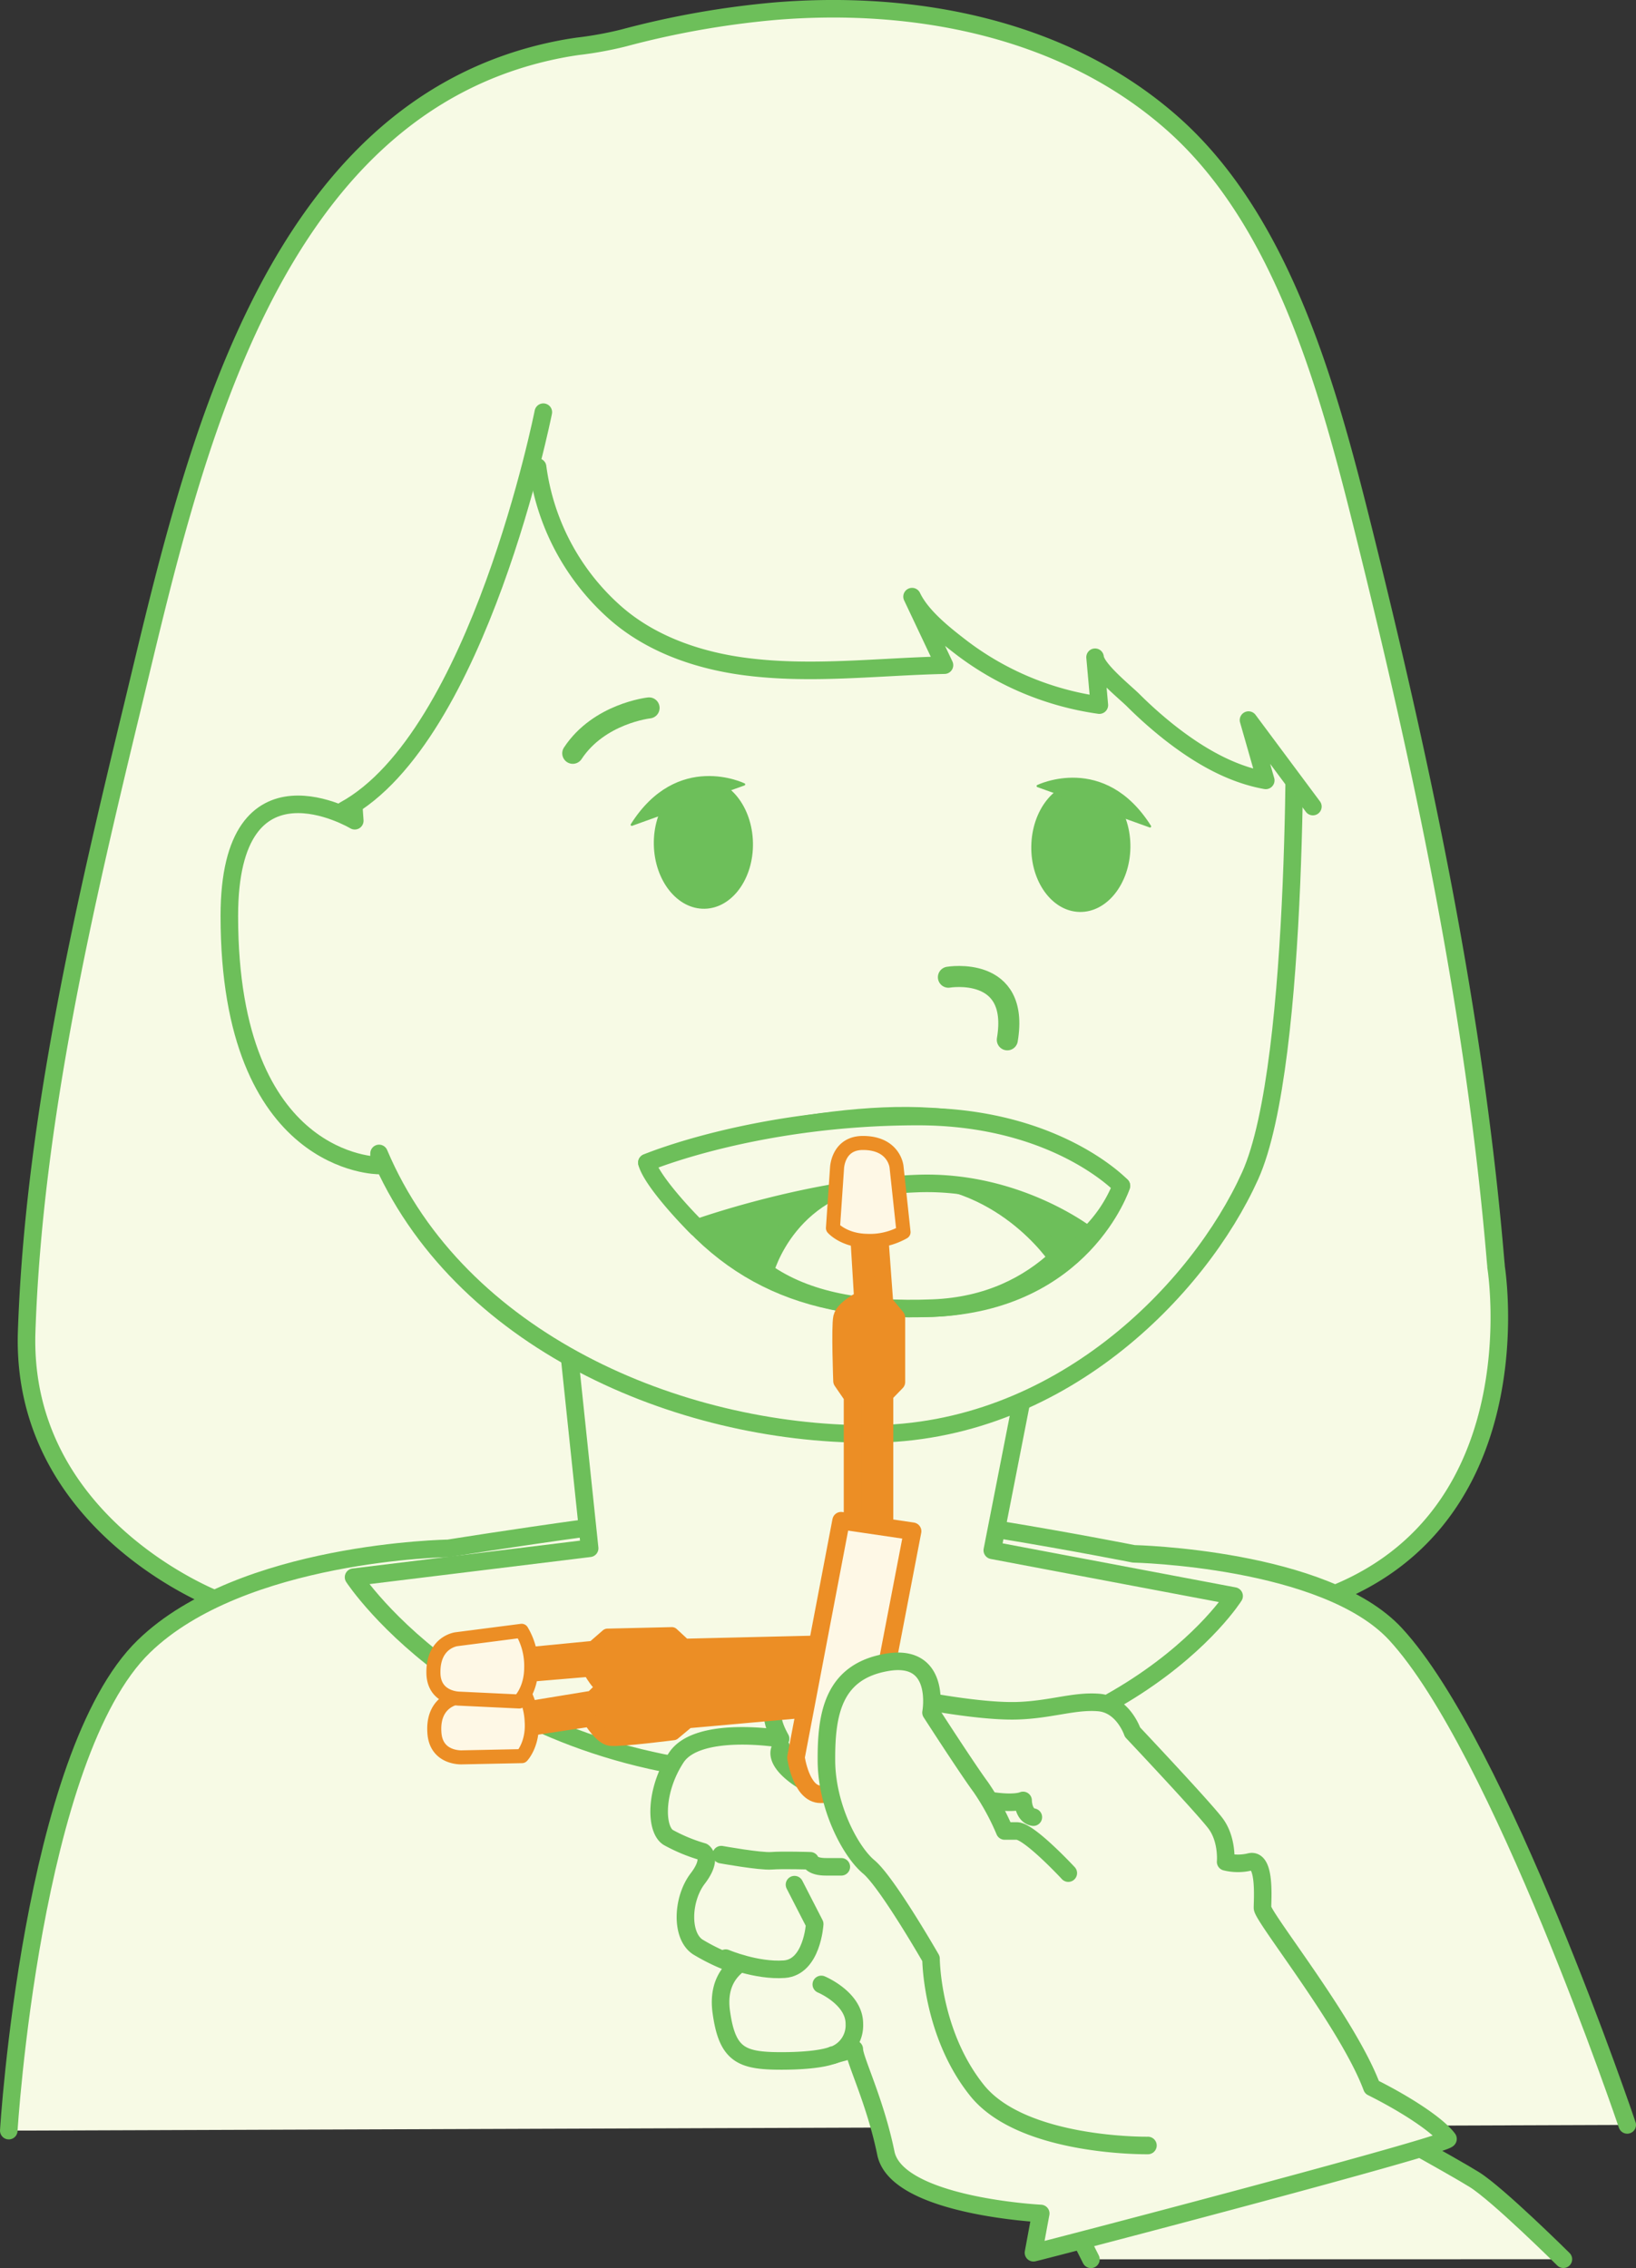 <svg xmlns="http://www.w3.org/2000/svg" viewBox="0 0 466.12 646.23"><rect x="0" y="0" width="466.12" height="646.23" fill="#333333" stroke="none"/><defs><style>.cls-1,.cls-2{fill:#f7fae5;}.cls-1,.cls-3,.cls-4,.cls-5,.cls-7,.cls-8{stroke:#6dbf5a;}.cls-1,.cls-10,.cls-11,.cls-12,.cls-3,.cls-4,.cls-5,.cls-7,.cls-8,.cls-9{stroke-linecap:round;stroke-linejoin:round;}.cls-1,.cls-12,.cls-3,.cls-5,.cls-9{stroke-width:5px;}.cls-3,.cls-8{fill:none;}.cls-10,.cls-12,.cls-4{fill:#fef8e6;}.cls-4,.cls-8{stroke-width:6px;}.cls-5,.cls-6,.cls-7{fill:#6dbf5a;}.cls-7{stroke-width:0.64px;}.cls-11,.cls-9{fill:#ec8e25;}.cls-10,.cls-11,.cls-12,.cls-9{stroke:#ec8e25;}.cls-10,.cls-11{stroke-width:4px;}</style></defs><title>medical-infomation-05</title><g id="レイヤー_2" data-name="レイヤー 2"><g id="_" data-name="ﾃﾞｻﾞｲﾝ"><path class="cls-1" d="M371.6,457.14C438.81,437.67,426.25,361,426.25,361c0-.52-.08-1-.13-1.58-5.89-70.21-20.51-139.38-37.46-207.55-9.91-39.85-22.72-88.29-54.35-116.47C303.67,8.13,260.9-.09,221,3.17a252.58,252.58,0,0,0-43.33,7.65,103.38,103.38,0,0,1-13,2.37q-2.73.38-5.45.92C76.13,30.56,54.61,131.44,38,200.3c-14,57.87-28.36,119.17-30.4,179C5.68,434.53,61.9,455.89,61.9,455.89"/><path class="cls-1" d="M2.5,607.09s6.5-107,38.5-138c27.89-27.08,86.74-27.91,86.74-27.91s71.5-11.56,99-11.84S323,442.74,323,442.74s54.58,1.18,74.62,22.89c29.6,32.06,66,139.83,66,139.83"/><path class="cls-1" d="M445.43,643.73S426.68,625.13,420,621s-29.1-16.42-29.1-16.42l-89.64,20.18,9.56,19"/><path class="cls-1" d="M282.72,441.74l9.49-48.41L161.54,379.7,168,441.16l-67.27,8.24S137.62,506,226.78,506c92.74,0,124.84-51.24,124.84-51.24Z"/><path class="cls-1" d="M368.77,193.15s2,109.58-12.6,141.9-54.38,73.54-108.64,73.54S130.58,382,108,328.65v3.44S65.34,332.4,65.34,261c0-48.48,35.74-27.14,35.74-27.14l-3.41-48.82S77.91,40.51,244.56,40.51C377.23,40.51,368.77,193.15,368.77,193.15Z"/><path class="cls-2" d="M153.17,133.06a67.18,67.18,0,0,0,21.59,41.05c10.15,9.21,23.69,13.95,37.1,15.76,19,2.56,38.18.08,57.23-.34L259.86,170c2.7,5.72,9.4,10.92,14.22,14.63a84.2,84.2,0,0,0,39.14,16.28L312,187.27c.31,3.4,8.64,10,11,12.39a120.86,120.86,0,0,0,10.31,9.14c8,6.26,17.19,11.75,27.32,13.56l-4.91-17.18,18.34,24.64s5.61-48.28,3.38-76.26-33.26-134-142-122.39S87.56,93.12,82,139,98.1,230,98.1,230a111.49,111.49,0,0,0,26.2-28.27C137.42,181.44,153.17,133.06,153.17,133.06Z"/><path class="cls-1" d="M390.87,594.73c-6.72-18.11-31.17-48.5-31.17-51.12s.88-14-3.5-13.11a14.47,14.47,0,0,1-7,0s.58-6.38-2.92-11-23.61-25.95-23.61-25.95-2.62-7.87-9.62-8.45-13.7,2.07-23.32,2.35-24.23-2.52-24.23-2.43-16-4.88-20.07-6.92-14.86-3.38-18.66,1.33-10,5.85-4.37,16c0,0-23.61-3.95-29.73,5.38s-6,20.41-2.27,22.74a47.54,47.54,0,0,0,9.85,4.08s3,1.8-1.46,7.63-4.87,16.27,0,19.48A57,57,0,0,0,210.09,560s12.24-5.52,11.95-4.15c0,0-18.84.48-16.54,17.38,1.68,12.31,5.72,14,17.1,14s14.68-1.68,14.68-1.68l6.12-1.68c0,3,5.89,14.55,9,29.66s44.12,17.16,44.12,17.16l-2.07,11.19c1.81-.32,119.18-31,118.1-32.46C409.52,605.35,400.19,599.38,390.87,594.73Z"/><path class="cls-1" d="M205.5,528.45s11.08,2,14.29,1.75,11.07,0,11.07,0,.35,1.75,4.6,1.72l4.24,0"/><path class="cls-1" d="M294.41,517.77c-2.92-.49-2.92-4.77-2.92-4.77s-2.33,1.17-9.6,0a57.87,57.87,0,0,0-15.17,0H252c-5.93,0-18.26-1.75-25.26-7s-4.18-8.16-4.18-8.16"/><path class="cls-3" d="M154.8,117.44S136.41,210,98.1,230.84"/><path class="cls-3" d="M153.17,133.06a67.18,67.18,0,0,0,21.59,41.05c10.15,9.21,23.69,13.95,37.1,15.76,19,2.56,38.18.08,57.23-.34L259.86,170c2.7,5.72,9.4,10.92,14.22,14.63a84.2,84.2,0,0,0,39.14,16.28L312,187.27c.31,3.4,8.64,10,11,12.39a120.86,120.86,0,0,0,10.31,9.14c8,6.26,17.19,11.75,27.32,13.56l-4.91-17.18,18.34,24.64"/><path class="cls-4" d="M184.93,201.71s-14.24,1.55-21.74,12.93"/><path class="cls-5" d="M184.33,331.28s45.13-15.51,81.19-13.13c31.39,2.08,54,19.73,54,19.73s-10.82,33.21-53.8,34.85C228.58,374.15,203.51,362.46,184.33,331.28Z"/><path class="cls-1" d="M301.23,358.45c-8.12,7.51-19.58,13.67-35.51,14.28-20,.76-35.9-2-47.78-10.41,0,0,6.71-26.08,37-27.23S301.23,358.45,301.23,358.45Z"/><path class="cls-1" d="M310,352a40.28,40.28,0,0,0,9.48-14.13s-18.62-19.73-57.95-19.73c-46.14,0-77.24,13.13-77.24,13.13,1.3,4.85,10.4,14.72,14.35,18.6,0,0,32-11.47,62.68-12.64C289.85,336.15,310,352,310,352Z"/><ellipse class="cls-6" cx="307.94" cy="241.31" rx="18.53" ry="14.12" transform="translate(61.3 545) rotate(-89)"/><path class="cls-7" d="M327.66,235.47c-13.11-20.76-32-11.5-32-11.5Z"/><ellipse class="cls-6" cx="199.76" cy="240.88" rx="14.12" ry="18.53" transform="matrix(1, -0.02, 0.02, 1, -4.17, 3.52)"/><path class="cls-7" d="M180,235c13.11-20.77,32-11.5,32-11.5Z"/><path class="cls-8" d="M270.22,278.44S290.6,275,287,296.28"/><path class="cls-9" d="M244.56,348.89l1.29,21.28s-5.37,2.63-5.95,5.25,0,18.07,0,18.07l3,4.37v36.73l9.11,1.75V397.28l3.39-3.5V375.42L252,371.34l-1.65-22.45Z"/><path class="cls-10" d="M245.85,325.67c8.92,0,9.58,6.75,9.58,6.75l2,18.66a19.43,19.43,0,0,1-10.49,2.48c-6.56-.14-9.62-3.65-9.62-3.65l1.16-17.05S238.67,325.67,245.85,325.67Z"/><path class="cls-11" d="M147,493.2,168.12,490s3.08,5.11,5.75,5.46,18-1.61,18-1.61l4.09-3.41,36.58-3.26.93-9.22-38.9,3.46-3.79-3.06L172.49,480l-3.76,3.73-22.21,3.64Z"/><path class="cls-10" d="M123.79,494c-.79-8.89,5.88-10.14,5.88-10.14l18.4-3.61a19.32,19.32,0,0,1,3.41,10.23c.44,6.54-2.78,9.9-2.78,9.9l-17.09.35S124.43,501.13,123.79,494Z"/><path class="cls-11" d="M146.74,477.55,168,475.76s2.75,5.3,5.38,5.82,18.07-.42,18.07-.42l4.3-3.14,36.72-.86L234,468l-39,.92-3.57-3.3-18.36.43-4,3.48-22.4,2.18Z"/><path class="cls-10" d="M123.49,476.81c-.21-8.92,6.53-9.74,6.53-9.74l18.6-2.4a19.45,19.45,0,0,1,2.73,10.43c0,6.56-3.42,9.71-3.42,9.71L130.85,484S123.66,484,123.49,476.81Z"/><path class="cls-12" d="M233.78,511.25c-5.53,0-7-10.49-7-10.49l12.86-67.46,20.37,3L247.53,501.2S247.77,511.25,233.78,511.25Z"/><path class="cls-1" d="M304.37,533.71s-11.13-12-14.63-12l-3.49,0a69.83,69.83,0,0,0-6.79-12.47c-3.71-5-14.2-21.27-14.2-21.27s3.12-16.92-12.43-14.33-17.44,14.84-17.37,28,6.83,25.94,12.07,30.31,17.73,26.15,17.73,26.15.08,21.32,13.13,37.55,48.67,15.67,48.67,15.67"/><path class="cls-1" d="M234,565.43s9.42,3.92,9.42,11.19a9,9,0,0,1-6.12,9"/><path class="cls-1" d="M206.76,557.94s8.73,3.71,16.69,3.15,8.67-12.87,8.67-12.87L226.36,537"/></g></g></svg>